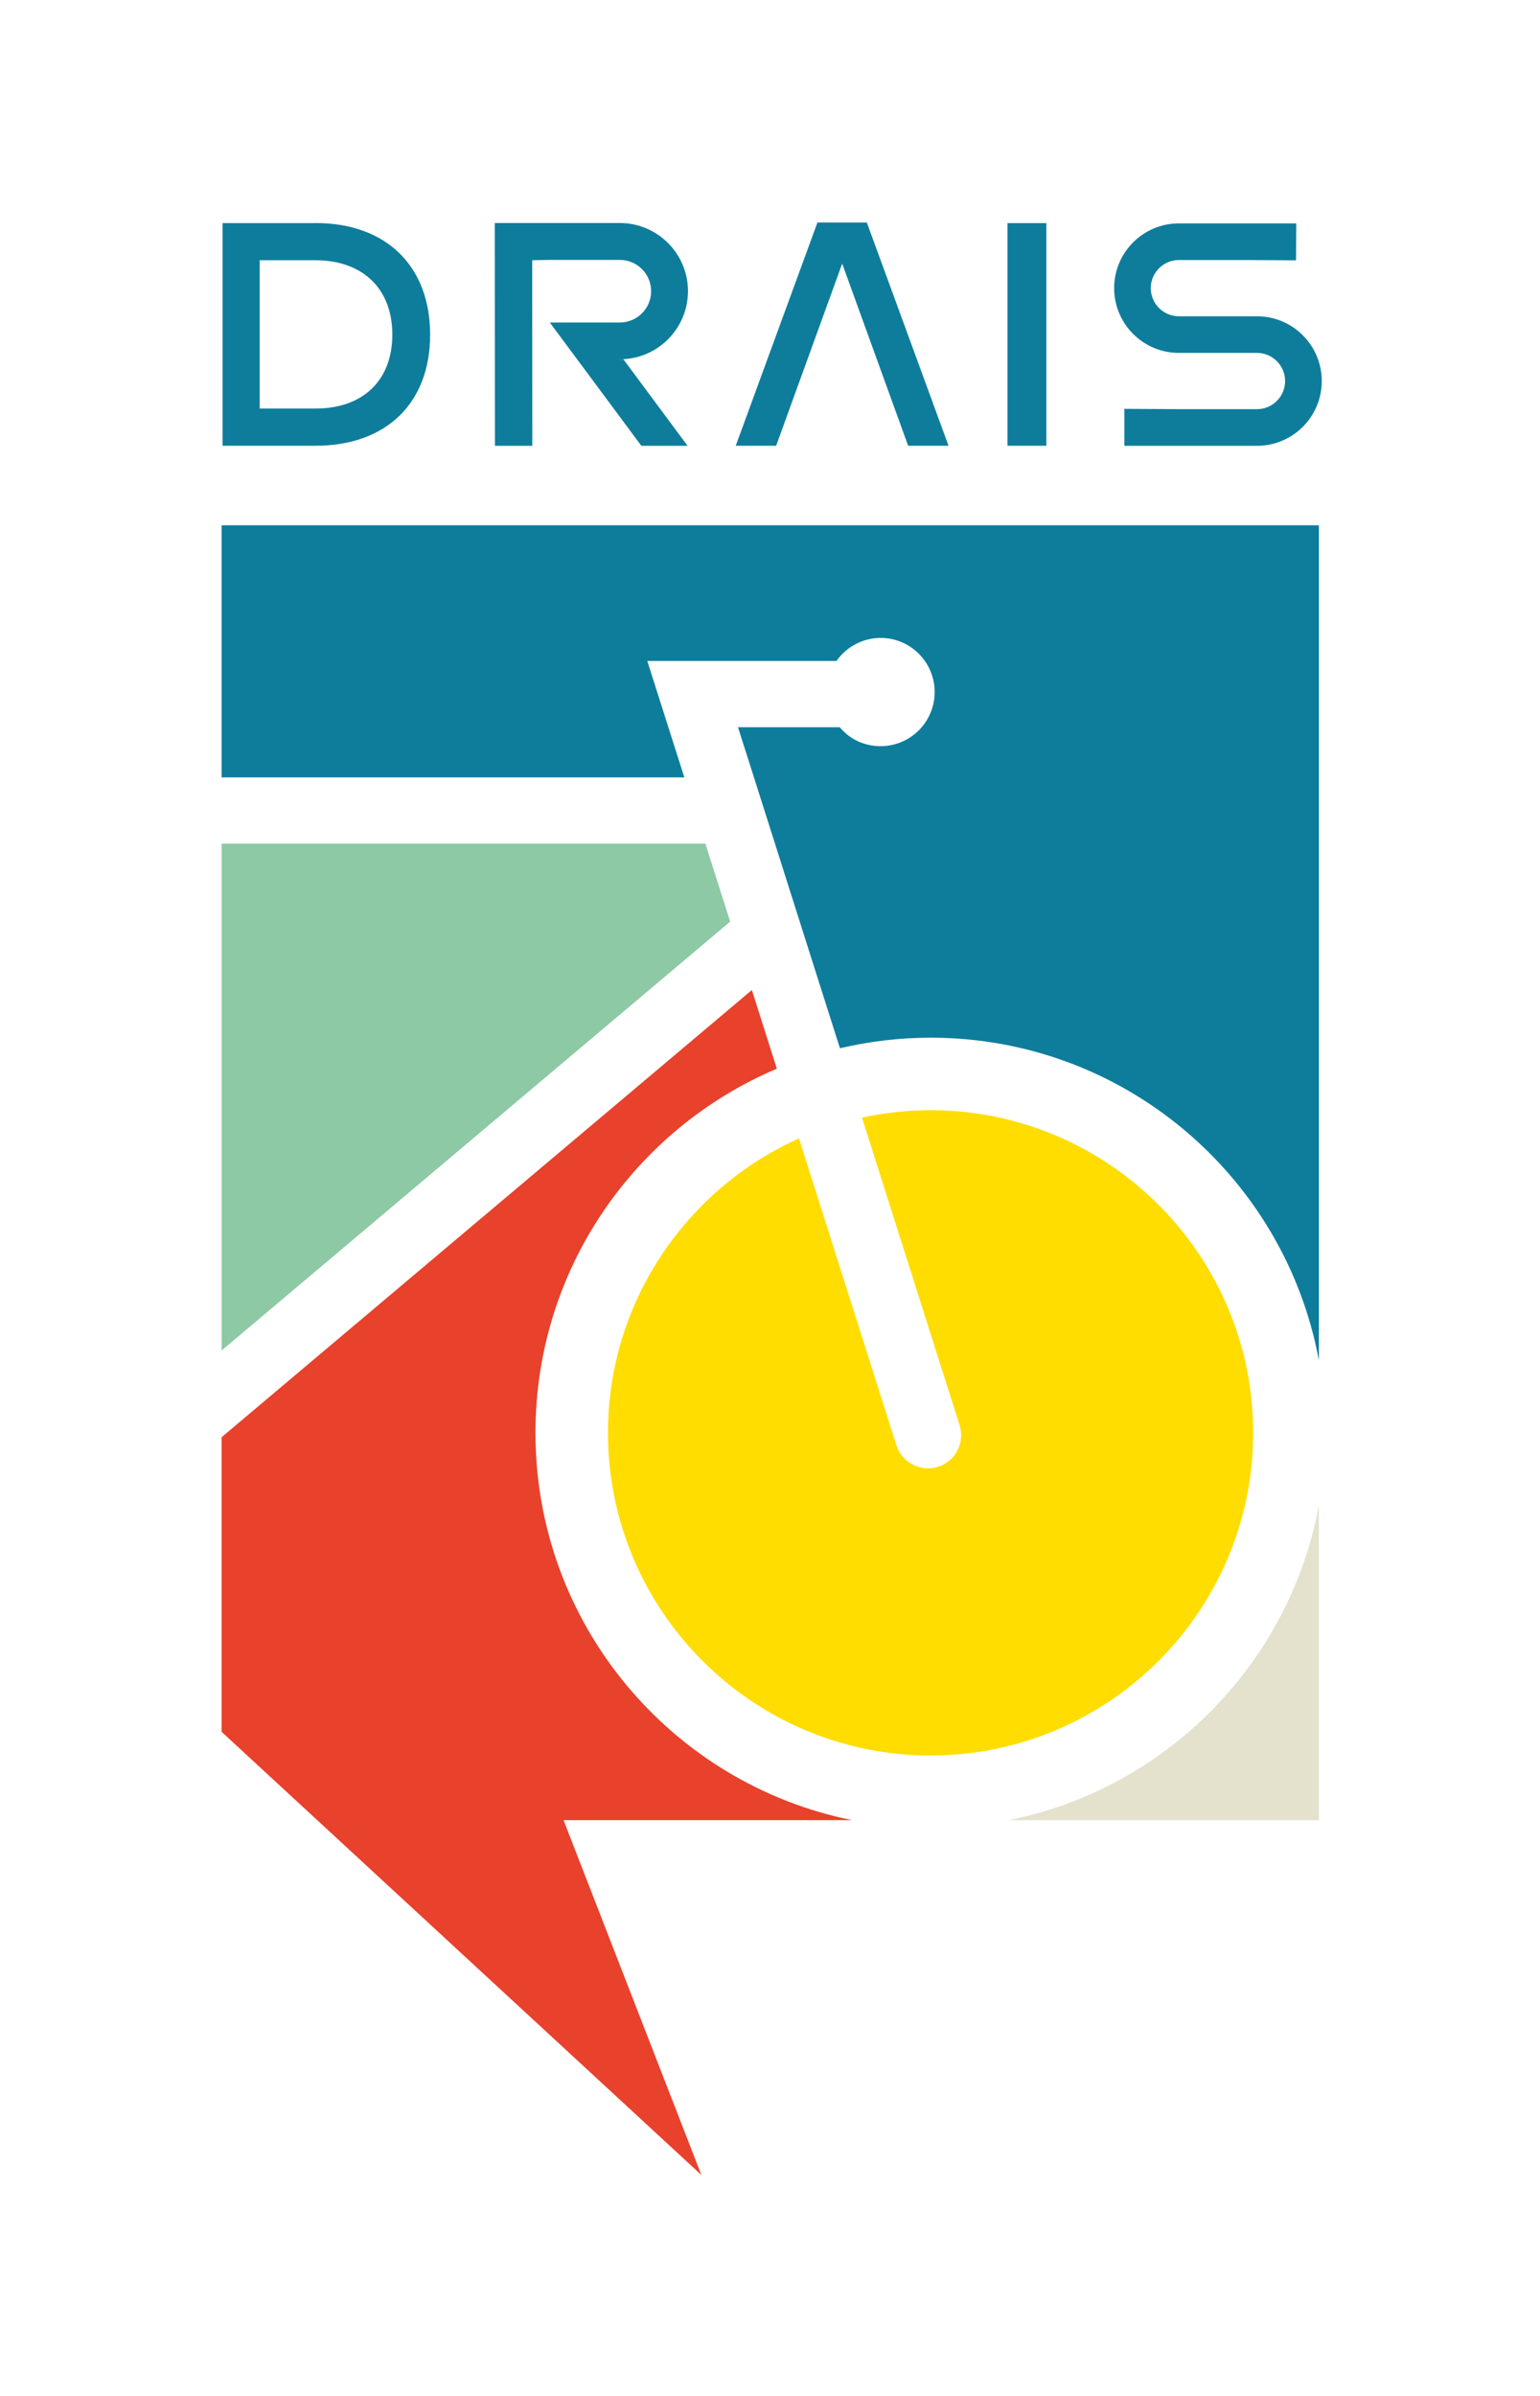 <svg xmlns="http://www.w3.org/2000/svg" id="Ebene_2" data-name="Ebene 2" viewBox="0 0 288 448.06"><defs><style>      .cls-1 {        fill: #e8412c;      }      .cls-2 {        fill: #fd0;      }      .cls-3 {        fill: none;      }      .cls-4 {        fill: #8dc9a4;      }      .cls-5 {        fill: #0e7d9c;      }      .cls-6 {        fill: #e4e1cd;      }    </style></defs><g id="Ebene_1-2" data-name="Ebene 1"><g><g><g><path class="cls-2" d="M175.42,274.27c-3.26,1.03-6.75-.78-7.78-4.04l-18.22-57.37c-21.03,9.44-35.72,30.56-35.72,55.06,0,33.27,27.06,60.33,60.33,60.33s60.33-27.06,60.33-60.33-27.06-60.33-60.33-60.33c-4.4,0-8.69.49-12.83,1.39l18.26,57.52c1.03,3.26-.78,6.75-4.04,7.78"></path><path class="cls-5" d="M127.98,145.36l-6.93-21.77h35.38c3.01-4.27,8.82-5.62,13.4-2.9,4.81,2.85,6.4,9.06,3.55,13.87-2.85,4.81-9.06,6.4-13.87,3.55-.97-.58-1.77-1.32-2.47-2.13h-19.03s2.99,9.38,2.99,9.38h0l16.08,50.65c5.44-1.28,11.11-1.98,16.95-1.98,36.17,0,66.26,26,72.62,60.34V98.22H41.44v47.14h86.54Z"></path><path class="cls-1" d="M159.4,340.35c-33.8-6.79-59.26-36.63-59.26-72.43,0-30.61,18.62-56.87,45.14-68.09l-4.67-14.71-99.17,83.62v55.08l89.73,82.87-25.78-66.35h54.02Z"></path><path class="cls-6" d="M188.65,340.35h58v-58.88c-5.49,29.58-28.57,52.97-58,58.88"></path></g><polygon class="cls-4" points="41.44 157.75 41.44 252.53 136.55 172.33 131.92 157.75 41.44 157.75"></polygon><rect class="cls-5" x="188.41" y="41.72" width="7.27" height="41.63"></rect><path class="cls-5" d="M59.03,76.39h-10.46v-27.73h10.38c8.89,0,14.42,5.33,14.42,13.9s-5.49,13.83-14.34,13.83M59.05,41.72h-17.43v41.63h17.37c13.23,0,21.45-7.96,21.45-20.77,0-6.22-1.94-11.44-5.62-15.11-3.77-3.77-9.23-5.76-15.77-5.76"></path><polygon class="cls-5" points="152.87 41.61 137.59 83.35 145.15 83.35 157.5 49.29 169.77 83.17 169.83 83.35 177.39 83.35 162.11 41.61 152.87 41.61"></polygon><g><path class="cls-5" d="M115.92,67.18c7.03,0,12.74-5.72,12.74-12.74s-5.72-12.74-12.74-12.74h-23.39l.05.06-.05-.03.03,41.63h6.99l-.02-27.44v-7.26l3.22-.06h13.17c3.23,0,5.85,2.63,5.85,5.85s-2.62,5.85-5.85,5.85h-13.1s17.12,23.06,17.12,23.06h8.65l-12-16.17h-.67Z"></path><path class="cls-5" d="M235.07,59.14h-14.6c-2.9,0-5.26-2.36-5.26-5.26s2.36-5.26,5.26-5.26h12.2l9.5.06h.2l.05-6.63v-.28h-21.95c-6.68,0-12.11,5.43-12.11,12.11s5.43,12.11,12.11,12.11h14.6c2.9,0,5.26,2.36,5.26,5.26s-2.36,5.26-5.26,5.26h-14.1l-10.5-.06h-.2v6.91h24.81c6.68,0,12.11-5.43,12.11-12.11s-5.43-12.11-12.11-12.11"></path></g></g><rect class="cls-3" width="288" height="448.06"></rect></g></g></svg>